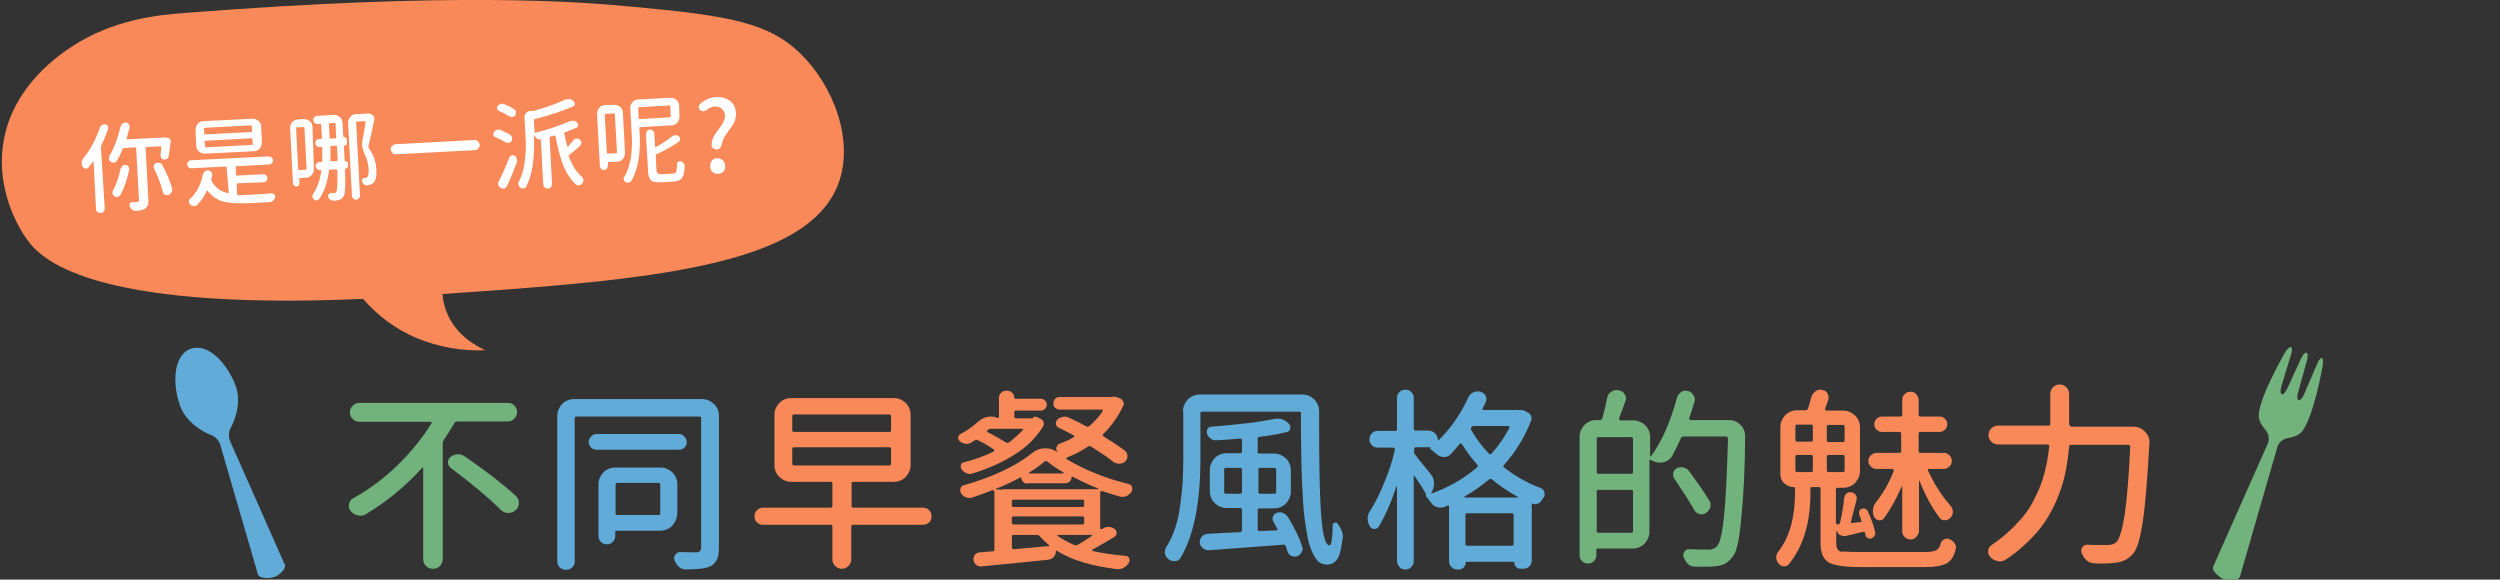 <?xml version="1.0" encoding="UTF-8"?>
<svg id="_圖層_1" data-name="圖層 1" xmlns="http://www.w3.org/2000/svg" width="716" height="166" viewBox="0 0 716 166">
  <rect x="0" y="0" width="716" height="166" fill="#333333" stroke="none"/>
  <rect width="716" height="166" fill="none"/>
  <g id="Group_6171" data-name="Group 6171">
    <path id="Path_27493" data-name="Path 27493" d="M229,15.1c-8.8-8.4-19.7-10.6-47.1-13.1-16.5-1.6-51.8-4.3-128.9,1.7-7.8.6-20.5,1.8-32.5,9.7-3.2,2.1-16.2,10.7-19.3,26.1-2.5,12.4,2.5,23.6,6.7,29.3,3.4,4.7,16.8,20.3,96.1,16.8,4.2,4.9,9.4,8.7,15.3,11.2,6.2,2.6,13,3.8,19.7,3.5-1.8-.8-7.7-3.6-10.7-10-.9-1.9-1.4-4-1.6-6.1,59.8-4,104.2-8,113.3-31.3,4.9-12.7-1.5-28.7-11-37.8" fill="#f98958"/>
    <path id="Path_27511" data-name="Path 27511" d="M665.2,104.8c.2-1.2.1-2.2-.2-2.3-.3-.1-1,.7-1.4,1.8l-3.7,8.6c-.5,1.1-1.2,1.9-1.6,1.7-.4-.2-.5-1.2-.1-2.3l2.5-9c.3-1.1.3-2.2-.1-2.3s-1.1.6-1.6,1.7l-3.9,8.5c-.5,1.1-1.2,1.9-1.6,1.7-.4-.2-.5-1.2-.1-2.3l2.7-8.9c.4-1.1.4-2.2,0-2.3s-1.1.6-1.7,1.6c0,0-7.6,13.1-7.5,18.2,0,1.9,2,4,2,4,.8,1,1.1,2.4.7,3.6l-15.8,35.6c-.4,1.1,1.8,2.9,2.9,3.4l.4.1c1.1.4,4,.4,4.4-.7l10.8-37.4c.5-1.2,1.6-2.1,2.8-2.3,0,0,2.9-.4,4.1-1.8,3.4-4,6-18.9,6-18.9" fill="#72b27c"/>
    <path id="Path_27512" data-name="Path 27512" d="M67.5,110.5c-2.3-6.2-7.8-12.4-12.9-10.6-5,1.8-5.3,10.1-3,16.4,2.1,5.7,8.6,8.2,8.6,8.2,1.3.4,2.3,1.4,2.8,2.6l10.9,37.5c.4,1.1,3.3,1.1,4.4.7l.4-.1c1.1-.4,3.3-2.2,2.9-3.4l-15.8-35.7c-.4-1.3-.3-2.6.4-3.8,0,0,3.4-6.1,1.3-11.8" fill="#61abd8"/>
  </g>
  <g>
    <path d="M28.6,36.6c.1-.3.3-.6.6-.8.2-.1.4-.2.6-.2h.4c.3.1.6.3.7.6.1.2.1.3.1.5,0,.1,0,.3-.1.4-.5,1.5-1.2,3-1.9,4.6-.1.2-.1.3-.1.5l1.1,17.5c0,.3-.1.6-.3.9-.2.3-.5.4-.9.4-.3,0-.6-.1-.9-.3s-.4-.5-.4-.8l-.7-13.5s0-.1-.1-.1h-.1c-.4.6-.8,1.1-1.2,1.6-.2.2-.4.4-.7.4h-.2c-.3,0-.6-.2-.8-.5-.2-.3-.3-.6-.3-1v-.2c0-.4.2-.8.4-1.2,2.1-2.5,3.6-5.4,4.8-8.8ZM46.2,42.2v-.2c0-.1-.1-.1-.2-.1l-4,.2c-.2,0-.3.1-.3.3l.8,14.8c0,.7,0,1.2-.2,1.6-.2.4-.4.7-.8,1-.5.3-1.4.5-2.5.6h-.1c-.4,0-.7-.1-1-.3s-.6-.5-.7-.9c0-.1-.1-.2-.1-.3,0-.2,0-.4.1-.6.1-.3.4-.4.7-.4h.4c.5,0,.9,0,1-.1.2,0,.3,0,.4-.1.1-.1.1-.2.1-.4l-.8-14.8c0-.2-.1-.3-.3-.3l-3.2.2c-.2,0-.3.1-.4.3-.5,1.3-1.1,2.4-1.6,3.3-.2.3-.4.5-.8.6h-.2c-.3,0-.6-.1-.8-.3-.3-.2-.5-.5-.5-.8v-.2c0-.3.1-.6.2-.8,1.3-2.1,2.3-4.8,3.1-8.2.1-.4.3-.7.6-.9.2-.2.5-.2.7-.3h.3c.4.1.7.2.8.5.1.2.2.4.2.6v.4c-.3,1-.5,2-.8,3v.2c0,.1.1.1.2.1l10.2-.5h.1c.2-.1.5-.1.7,0l.6.1c.3,0,.5.2.6.4s.2.3.2.5v.2c-.2,1.4-.4,2.8-.6,4.2-.1.3-.2.5-.5.7-.2.1-.4.2-.6.2h-.2c-.3,0-.6-.2-.8-.4-.1-.2-.2-.4-.2-.6v-.2c0-.7.1-1.4.2-2.3ZM34.5,48.4c.1-.4.3-.6.6-.9.2-.2.5-.2.7-.3h.2c.3.1.6.2.8.5.1.2.2.4.2.6v.3c-.6,2.8-1.4,5.2-2.5,7.2-.2.3-.4.5-.8.6h-.2c-.3,0-.5,0-.7-.2-.3-.1-.5-.4-.6-.7v-.3c0-.2,0-.5.2-.7.9-1.6,1.6-3.7,2.1-6.1ZM44.1,48.2c-.1-.1-.1-.3-.1-.5,0-.1,0-.3.1-.4.1-.3.3-.5.6-.6.2-.1.3-.1.5-.1s.4,0,.6.1c.3.1.6.3.7.6,1.2,2.2,2.2,4.5,2.8,6.7v.4c0,.2,0,.5-.2.7-.2.3-.4.6-.8.7-.1.1-.3.1-.4.1-.2,0-.4,0-.6-.1-.3-.1-.5-.4-.6-.7-.6-2.3-1.5-4.6-2.6-6.9Z" fill="#fff"/>
    <path d="M68.1,52.5c-.2,0-.3.1-.3.3l.1,2.8c0,.1,0,.2.1.2q.1.1.2.1c.7,0,1.6,0,2.6-.1.5,0,1.2,0,2.1-.1,1.3-.1,2.9-.2,5-.3.3,0,.5.1.7.3.1.1.2.3.2.5v.3c-.1.4-.3.7-.6,1-.3.2-.6.4-1,.4l-6.4.3c-2.8.1-5.1,0-6.9-.5-1.8-.5-3.2-1.5-4.4-3,0-.1-.1-.1-.2-.1s-.1,0-.1.1c-.7,1.5-1.6,2.8-2.7,4-.2.2-.5.3-.9.3h-.1c-.4,0-.7-.1-1-.4-.2-.2-.4-.5-.4-.8,0-.4.1-.7.4-.9,1.8-1.7,3-4,3.6-6.9.1-.4.3-.7.6-.9.2-.2.5-.3.8-.3h.2c.3,0,.6.2.8.5.2.2.2.4.3.6v.3c-.1.4-.2.8-.3,1.1,0,.2,0,.3.1.5,1,1.9,2.5,3,4.6,3.5h.2c.1,0,.1-.1.1-.2l-.6-7.1c0-.2-.1-.3-.3-.3l-9.8.5c-.3,0-.6-.1-.8-.3s-.4-.5-.4-.8.1-.6.3-.8.5-.4.8-.4l22.3-1.1c.3,0,.6.1.8.3s.4.5.4.8-.1.6-.3.8-.5.4-.8.4l-9.3.5c-.2,0-.3.1-.3.3l.1,2.1c0,.2.1.3.3.3l7.5-.4c.3,0,.6.1.8.3s.4.5.4.8-.1.6-.3.8-.5.4-.8.4l-7.4.3ZM72.3,34c.7,0,1.2.2,1.7.6.5.4.8,1,.8,1.6l.2,4.6c0,.7-.2,1.2-.6,1.7s-1,.8-1.6.8l-14.1.7c-.7,0-1.2-.2-1.7-.6s-.8-1-.8-1.6l-.2-4.6c0-.7.2-1.2.6-1.7.4-.5,1-.8,1.6-.8l14.1-.7ZM71.9,37.8c.2,0,.3-.1.3-.3l-.1-1.3c0-.2-.1-.3-.3-.3l-13.1.7c-.2,0-.3.1-.3.3l.1,1.3c0,.2.1.3.3.3l13.1-.7ZM72.1,41.5c.2,0,.3-.1.3-.3l-.1-1.3c0-.2-.1-.3-.3-.3l-13.1.7c-.2,0-.3.1-.3.3l.1,1.3c0,.2.1.3.3.3l13.1-.7Z" fill="#fff"/>
    <path d="M89.9,48.4c0,.7-.2,1.2-.6,1.7s-1,.8-1.6.8l-1.8.1c-.2,0-.2.1-.2.3l.1,1c0,.3-.1.5-.2.8-.2.2-.4.3-.7.3s-.5-.1-.7-.3-.3-.4-.3-.7l-.8-15.7c0-.7.2-1.2.6-1.7s1-.7,1.6-.8l1.7-.1c.7,0,1.2.2,1.7.6.5.4.8,1,.8,1.6l.4,12.1ZM87.2,36.7c0-.2-.1-.3-.3-.3l-1.8.1c-.2,0-.3.1-.3.3l.6,11.6c0,.2.1.3.3.3l1.8-.1c.2,0,.3-.1.3-.3l-.6-11.6ZM99.4,40.8c0,.2-.1.4-.2.6-.1.2-.3.3-.6.3q-.1,0-.1.1c0,.5.1,1.3.1,2.2s.1,1.6.1,2q0,.1.1.1c.2,0,.4.1.6.2.2.2.3.4.3.6v.5c0,.2-.1.4-.2.6-.2.2-.4.3-.6.3q-.1,0-.1.1c.2,4.4.1,6.9-.3,7.6-.2.4-.4.7-.7.9-.2.2-.5.3-.9.4-.4.1-.9.2-1.4.2-.3,0-.6-.1-.9-.3s-.5-.5-.6-.8-.1-.5.1-.7.4-.3.6-.4h.9c.2,0,.4-.1.5-.1.1-.1.2-.2.3-.5.2-.5.3-2.5.2-5.9q0-.1-.1-.2t-.2-.1l-1.8.1c-.2,0-.3.1-.3.3-.4,3.3-1.3,6-2.8,8.1-.2.2-.4.4-.7.4s-.5-.1-.8-.3-.4-.5-.4-.9c0-.3.1-.5.2-.7,1.2-1.8,2-4,2.3-6.6,0-.1,0-.2-.1-.2h-.3c-.3,0-.6-.1-.8-.3-.2-.2-.4-.5-.4-.8s.1-.6.3-.8.5-.4.8-.4h.6c.1,0,.2-.1.2-.2v-3.9c0-.1-.1-.2-.2-.2h-.6c-.3,0-.6-.1-.8-.3-.2-.2-.4-.5-.4-.8s.1-.6.3-.8c.2-.2.5-.4.8-.4h.6c.1,0,.2-.1.2-.2l-.2-3.9c0-.1-.1-.2-.2-.2h-.9c-.3,0-.6-.1-.8-.3-.2-.2-.4-.5-.4-.8s.1-.6.3-.8c.2-.2.5-.4.7-.4l4.9-.3c.7,0,1.2.2,1.7.6.5.4.7,1,.8,1.6l.2,4q0,.1.1.1c.2,0,.4.1.6.2.2.1.2.3.3.5l.1.9ZM94.5,35.3c-.2,0-.3.1-.3.3l.2,3.8c0,.2.1.3.3.3l1.3-.1c.2,0,.3-.1.3-.3l-.2-3.8c0-.2-.1-.3-.3-.3l-1.3.1ZM94.6,45.9q0,.1.1.2c0,.1.1.1.2.1l1.5-.1c.2,0,.3-.1.3-.3,0-.4,0-1-.1-1.9,0-.8-.1-1.5-.1-1.9,0-.2-.1-.3-.3-.3l-1.3.1c-.2,0-.3.1-.3.3.1,1.3.1,2.6,0,3.8ZM105.4,32.5h.2c.1,0,.2,0,.4.1l.6.3c.2.1.4.3.5.5.1.1.1.3.1.5v.3c-.7,3.6-1.3,6.1-1.7,7.7,0,.2,0,.3.1.5,1.4,1.9,2.1,4,2.2,6.3.1,1.9-.2,3.1-.9,3.7-.3.3-.8.5-1.4.6-.1,0-.3.1-.4.1h-.1c-.3,0-.5-.1-.8-.3-.2-.2-.4-.5-.5-.8s0-.5.1-.7.3-.3.6-.3h.1c.3-.1.6-.2.7-.3.3-.3.4-1,.4-2.2-.1-1.4-.4-2.7-1-4-.5-1-.8-2.1-.9-3,0-.4,0-.9.1-1.3.3-1.3.6-3.1.9-5.2q0-.1-.1-.2c0-.1-.1-.1-.2-.1l-2.1.1c-.2,0-.3.1-.3.3l1.1,20.9c0,.3-.1.6-.3.8-.2.2-.5.4-.8.4s-.6-.1-.8-.3c-.2-.2-.4-.5-.4-.8l-1.1-20.9c0-.7.2-1.2.6-1.7s1-.8,1.6-.8l3.5-.2c-.1,0,0,0,0,0Z" fill="#fff"/>
    <path d="M112.4,43.8c-.3-.3-.4-.6-.5-1,0-.4.1-.7.4-1s.6-.5,1-.5l22.6-1.2c.4,0,.7.1,1,.4.3.3.4.6.5,1,0,.4-.1.7-.4,1-.3.3-.6.5-1,.5l-22.6,1.2c-.4,0-.8-.1-1-.4Z" fill="#fff"/>
    <path d="M146.1,38.6c.3.2.5.5.6.8v.2c0,.3-.1.5-.2.8-.2.3-.5.5-.8.5h-.2c-.3,0-.5-.1-.8-.2-.8-.5-1.8-1-2.8-1.4-.3-.1-.5-.3-.6-.6v-.3c0-.2,0-.4.2-.6.2-.3.5-.5.8-.6.1,0,.3-.1.4-.1.2,0,.4,0,.6.1,1.1.5,2,.9,2.8,1.4ZM147.2,31.2c.3.2.5.5.6.8v.2c0,.3-.1.5-.2.8-.2.3-.5.5-.8.5h-.2c-.3,0-.5-.1-.8-.2-.8-.5-1.8-1.1-2.8-1.5-.3-.1-.5-.3-.6-.6-.1-.3-.1-.6.1-.8.2-.3.5-.5.8-.6.1,0,.3-.1.4-.1.2,0,.4,0,.6.1,1.1.4,2.1.9,2.9,1.4ZM145.9,45.1c.1-.3.3-.5.7-.6.1,0,.2-.1.2-.1.2,0,.4.1.6.2.3.2.5.5.6.9,0,.1.1.3.1.4,0,.2,0,.4-.1.7-.9,2.3-1.8,4.6-2.8,6.7-.2.3-.4.6-.8.7h-.3c-.2,0-.5,0-.7-.2-.3-.2-.6-.5-.7-.8v-.4c0-.3,0-.5.2-.7,1-2.2,2.1-4.4,3-6.8ZM164.3,40.1c.2-.3.5-.4.9-.4.3,0,.6.1.9.3.2.2.4.5.4.8,0,.4-.1.7-.4,1-1.4,1.2-2.4,2.1-3.1,2.6-.2.1-.2.3-.1.4,1,2.6,2.2,4.5,3.7,5.8.3.3.5.6.5,1,0,.3-.1.6-.3.9-.2.3-.5.5-.9.6h-.2c-.3,0-.6-.1-.8-.3-1.5-1.4-2.7-3.2-3.6-5.5-.9-2.3-1.6-5-2.2-8.3,0-.2-.1-.2-.3-.2-.5.2-.9.3-1.1.3s-.3.2-.3.3l.7,13.3c0,.3-.1.6-.3.9-.2.3-.5.4-.9.4-.3,0-.6-.1-.9-.3s-.4-.5-.4-.8l-.7-12.9c0-.1-.1-.1-.1-.1h-.2c-.3,0-.5,0-.8-.2s-.5-.4-.7-.8c-.1-.2-.2-.3-.2-.4h0v.4c.3,6.2-.4,11.1-2.2,14.6-.2.3-.4.4-.7.5h-.1c-.3,0-.6-.1-.8-.2-.3-.2-.5-.5-.6-.8,0-.1-.1-.2-.1-.3,0-.2,0-.5.2-.7.5-1,.9-2,1.2-3.2.3-1.1.5-2.3.6-3.5s.2-2.2.2-3.2c0-.9,0-2-.1-3.1l-.3-5.5c0-.5.2-1,.6-1.3.3-.2.6-.4.9-.4h1c3.5-1,6.5-2,9-3.2.3-.1.6-.2.9-.2h.4c.5,0,.9.2,1.2.5.2.2.3.4.4.7v.2c0,.3-.2.6-.5.7-3,1.3-6.6,2.5-10.9,3.6-.2,0-.3.2-.3.3l.2,3.4q0,.1.1.2c.1,0,.1.1.2,0,3.9-1,7.1-2.1,9.6-3.2.3-.1.5-.2.8-.2h.4c.4,0,.8.2,1.1.5.2.2.3.4.3.6v.2c-.1.3-.2.6-.5.7-1,.4-2.1.8-3.3,1.3-.2,0-.3.2-.2.3.2,1.2.5,2.5.9,3.7q0,.1.1.1h.2c.1-.4.8-1.1,1.5-1.9Z" fill="#fff"/>
    <path d="M179,43.8c0,.7-.2,1.2-.6,1.7-.4.5-1,.8-1.6.8l-2.5.1c-.1,0-.2.1-.2.2v.8c0,.3-.1.6-.3.9-.2.2-.5.4-.8.4s-.6-.1-.8-.3-.4-.5-.4-.8l-.8-15c0-.7.2-1.2.6-1.7s1-.8,1.6-.8l2.7-.1c.7,0,1.2.2,1.7.6s.8,1,.8,1.6l.6,11.6ZM176.1,32.8c0-.2-.1-.3-.3-.3l-2.3.1c-.2,0-.3.1-.3.3l.6,10.8c0,.2.1.3.3.3l2.3-.1c.2,0,.3-.1.3-.3l-.6-10.8ZM194.6,33.4c0,.7-.2,1.2-.6,1.7-.4.5-1,.8-1.6.8l-9,.5c-.2,0-.3.1-.3.3l.1,1.3c.3,6.1-.5,10.7-2.4,13.8-.2.3-.4.5-.8.5h-.2c-.3,0-.5,0-.7-.2-.3-.2-.4-.4-.5-.7v-.2c0-.2,0-.4.2-.6.6-.9,1-1.9,1.3-3s.6-2.2.7-3.3c.1-1.1.2-2.2.2-3.1s0-2-.1-3.1l-.4-7.1c0-.7.2-1.2.6-1.7.4-.5,1-.8,1.6-.8l9.3-.5c.7,0,1.2.2,1.7.6s.8,1,.8,1.6l.1,3.2ZM192,30.5c0-.2-.1-.3-.3-.3l-8.6.5c-.2,0-.3.1-.3.3l.1,2.8c0,.2.1.3.3.3l8.6-.5c.2,0,.3-.1.3-.3l-.1-2.8ZM189.4,49.9l3.5-.2c.4,0,.7-.2.8-.6s.2-1.1.2-2.2c0-.3.1-.5.4-.6.2-.1.5-.2.7-.1.3.1.6.3.8.6.2.2.3.5.3.8v.2c-.1,1.5-.3,2.6-.8,3.2-.4.6-1.2.9-2.2,1l-4,.2c-1.3.1-2.3-.1-2.7-.6-.5-.5-.8-1.4-.8-2.7l-.6-10.5c0-.3.1-.6.3-.9.2-.2.5-.4.8-.4s.6.1.9.3c.2.2.4.5.4.8l.2,3.8q0,.1.1.1h.2c1.8-1,3.3-2,4.5-3,.3-.2.6-.3.9-.4h.1c.4,0,.7.1,1,.3.2.2.4.5.4.7,0,.4-.1.7-.4.9-1.7,1.2-3.8,2.4-6.4,3.6-.2.1-.2.2-.2.4l.2,3.9c0,.5.1.8.3,1,.3.4.6.4,1.1.4Z" fill="#fff"/>
    <path d="M206.7,41.4c-.1.4-.2.7-.5,1s-.6.4-.9.4c-.4,0-.8-.1-1.1-.4-.3-.2-.4-.5-.4-.8,0-.6.1-1.4.5-2.2.3-.7.6-1.2,1-1.7s.7-1,1.1-1.5c.4-.5.7-1,.9-1.5s.4-1,.3-1.6c0-.8-.3-1.4-.8-1.9s-1.2-.7-2-.7c-.9,0-1.7.4-2.4,1-.3.2-.6.3-.9.4h0c-.3,0-.6-.1-.9-.3-.3-.2-.4-.5-.5-.9,0-.3.1-.6.3-.8,1.3-1.3,2.9-2,4.6-2.1,1.7-.1,3,.3,4.1,1.1,1.1.8,1.6,2.1,1.7,3.7,0,.7-.1,1.3-.3,1.9-.2.6-.5,1.2-.9,1.7s-.8,1-1.1,1.5-.7,1-1.1,1.6c-.4.9-.6,1.5-.7,2.1ZM205.7,49.8c-.6,0-1.1-.1-1.6-.5-.4-.4-.7-.9-.7-1.6s.1-1.2.5-1.7.9-.7,1.5-.7,1.1.2,1.6.6c.4.4.7,1,.7,1.6s-.1,1.2-.5,1.6c-.4.4-.9.7-1.5.7Z" fill="#fff"/>
  </g>
  <g>
    <path d="M147.3,116.1c.5.5.8,1.2.8,1.9s-.3,1.4-.8,1.9-1.1.8-1.9.8h-14.3c-.4,0-.7.1-.9.4-1.4,2.3-2.4,3.9-3.1,4.9-.2.3-.3.6-.3,1v33.1c0,.8-.3,1.5-.8,2s-1.2.8-2,.8-1.5-.3-2-.8-.8-1.2-.8-2v-26.1q0-.1-.1-.1c-.1,0-.2,0-.2.1-4.9,5.4-10.3,9.8-16.2,13.3-.5.3-1,.4-1.5.4-.3,0-.5,0-.8-.1-.8-.2-1.5-.6-2-1.3-.4-.5-.5-1-.5-1.5,0-.2,0-.3.1-.5.1-.7.5-1.3,1.2-1.6,4.6-2.6,8.8-5.7,12.7-9.5,3.9-3.8,7.1-7.8,9.7-12v-.3q-.1-.1-.2-.1h-20.5c-.7,0-1.4-.3-1.9-.8s-.8-1.2-.8-1.9.3-1.4.8-1.9,1.1-.8,1.9-.8h42.7c.5,0,1.2.2,1.7.7ZM129.2,134.1c-.6-.4-.9-1-.9-1.7,0-.6.2-1.1.7-1.5.6-.5,1.3-.7,2-.8h.2c.7,0,1.3.2,1.9.6,6.1,4.2,11,8,14.6,11.3.6.5.9,1.2.9,2s-.3,1.6-.9,2.1c-.6.5-1.2.8-2,.8h-.2c-.8,0-1.5-.3-2.1-.9-3.5-3.5-8.3-7.5-14.2-11.9Z" fill="#72b27c"/>
    <path d="M201.1,114.3c1.3,0,2.4.5,3.4,1.4.9.9,1.4,2.1,1.4,3.4v37.7c0,1.5-.2,2.7-.6,3.5-.4.8-1,1.5-1.9,1.9-1.3.6-3.6.9-6.8.9h-.1c-.7,0-1.4-.2-2-.7s-1-1.2-1.3-1.9c-.2-.6-.2-1.1.2-1.6.3-.5.8-.8,1.4-.8.5,0,2.1.1,4.7.1.5,0,.8-.2,1-.4s.3-.5.3-1v-37c0-.4-.2-.5-.5-.5h-35.1c-.4,0-.6.2-.6.5v40.9c0,.7-.2,1.3-.7,1.8s-1.1.7-1.8.7-1.3-.2-1.8-.7-.7-1.1-.7-1.8v-41.6c0-1.3.5-2.4,1.4-3.4.9-.9,2.1-1.4,3.4-1.4,0,0,36.7,0,36.7,0ZM194.5,124.3c.6,0,1.1.2,1.5.7.4.4.7,1,.7,1.6s-.2,1.1-.7,1.6c-.4.4-1,.6-1.5.6h-23.7c-.6,0-1.1-.2-1.5-.6-.4-.4-.7-.9-.7-1.6,0-.6.2-1.1.7-1.6.4-.4.9-.7,1.5-.7h23.7ZM193.9,147.2c0,1.3-.5,2.4-1.4,3.4-.9.9-2.1,1.4-3.4,1.4h-12.5c-.3,0-.4.1-.4.4v1.1c0,.7-.2,1.2-.7,1.7s-1,.7-1.7.7-1.2-.2-1.7-.7-.7-1-.7-1.7v-14.8c0-1.3.5-2.4,1.4-3.4.9-.9,2.1-1.4,3.4-1.4h13c1.3,0,2.4.5,3.4,1.4.9.9,1.4,2.1,1.4,3.4v8.5h-.1ZM189.1,138.8c0-.4-.2-.5-.5-.5h-11.7c-.4,0-.6.2-.6.5v8.2c0,.4.2.5.6.5h11.7c.4,0,.5-.2.5-.5v-8.2Z" fill="#61abd8"/>
    <path d="M264.3,145.4c.7,0,1.3.2,1.8.7s.7,1.1.7,1.8-.2,1.3-.7,1.7c-.5.5-1.1.7-1.8.7h-20c-.4,0-.5.2-.5.5v9.4c0,.7-.3,1.4-.8,1.9s-1.1.8-1.9.8c-.7,0-1.4-.3-1.9-.8s-.8-1.2-.8-1.9v-9.4c0-.4-.2-.5-.5-.5h-19.4c-.7,0-1.2-.2-1.7-.7s-.7-1-.7-1.7.2-1.3.7-1.8,1.1-.7,1.7-.7h19.4c.4,0,.5-.2.5-.5v-6.4c0-.4-.2-.5-.5-.5h-11.3c-1.3,0-2.4-.5-3.4-1.4-.9-.9-1.4-2.1-1.4-3.4v-14.4c0-1.3.5-2.4,1.4-3.4.9-.9,2.1-1.4,3.4-1.4h29.4c1.3,0,2.4.5,3.4,1.4.9.9,1.4,2.1,1.4,3.4v14.4c0,1.3-.5,2.4-1.4,3.4-.9.9-2.1,1.4-3.4,1.4h-11.6c-.4,0-.5.2-.5.5v6.4c0,.4.2.5.5.5h19.9ZM227.4,118.7c-.4,0-.5.2-.5.5v4c0,.4.2.5.5.5h27.3c.4,0,.5-.2.5-.5v-4c0-.4-.2-.5-.5-.5h-27.3ZM227.4,128.1c-.4,0-.5.2-.5.5v4.2c0,.4.2.5.5.5h27.3c.4,0,.5-.2.5-.5v-4.2c0-.4-.2-.5-.5-.5h-27.3Z" fill="#f98958"/>
    <path d="M296,119.4c.5-.1.9-.1,1.3.2l.8.4c.4.2.7.5.8,1,.1.4.1.8-.2,1.2-2,3.2-4.7,5.9-8.3,8.1-3.5,2.2-7.5,4-11.9,5.3-.6.2-1.2.2-1.7-.1-.6-.2-1-.6-1.4-1.1-.3-.4-.3-.8-.2-1.2.1-.5.4-.7.9-.8,3.1-.8,5.9-1.8,8.5-3.1.1-.1.2-.2.2-.3s-.1-.2-.2-.3c-1.6-1.1-3.2-2-4.7-2.7-.3-.1-.5-.1-.7.1-.4.2-.7.5-1.1.7-.5.3-1.1.4-1.6.3-.6-.1-1.1-.3-1.6-.7-.3-.3-.5-.6-.5-.9,0-.5.2-.9.7-1.2,1.9-1,3.6-2.2,5-3.5,1.2-1,2.4-1.5,3.7-1.5.4,0,.9.1,1.4.2v.1c.2,0,.4.1.6.1s.3-.1.3-.3v-5.4c0-.6.2-1.1.6-1.5s.9-.6,1.6-.6h.1c.6,0,1.1.2,1.5.6s.6.9.6,1.5c0,.1.1.2.2.2h7.4c.5,0,.9.2,1.2.5.3.3.5.7.5,1.2s-.2.8-.5,1.2c-.3.3-.7.5-1.2.5h-7.1c-.4,0-.5.2-.5.5v1.2c0,.4.2.5.5.5h4.8q.1-.4.2-.4ZM315.7,151.5c.5-.4,1.1-.6,1.7-.6.5,0,1,.1,1.5.4l.2.1c.4.3.7.7.7,1.2s-.2.9-.7,1.2c-2,1.2-4,2.4-6.2,3.6-.1,0-.1.1-.1.2s.1.2.1.2c2.7.6,5.9,1.1,9.5,1.4.5,0,.8.3,1,.7s.1.9-.1,1.3c-.4.6-.9,1.1-1.5,1.4-.5.3-1,.4-1.5.4h-.4c-7.3-.9-13-2.6-17.3-5.3-.1-.1-.2,0-.2.1,0,.7-.2,1.2-.6,1.7s-1,.7-1.6.8c-7.3.8-13.7,1.4-19.1,1.9-.6.1-1.1-.1-1.5-.4-.4-.3-.7-.8-.8-1.4-.1-.5.1-1,.4-1.5.3-.4.8-.6,1.3-.7l3.8-.3c.4,0,.5-.2.5-.6v-16.5c0-.1-.1-.2-.2-.3s-.2-.1-.4-.1c-2,.8-4,1.5-5.8,2.1-.6.2-1.2.1-1.8-.1-.6-.2-1-.6-1.4-1.2-.1-.3-.2-.5-.2-.8,0-.1,0-.3.1-.5.1-.5.5-.8.9-.9,3.8-1.1,7.5-2.4,10.9-4,3.5-1.6,6.3-3.3,8.6-5.2,1.1-.9,2.4-1.4,3.7-1.4h.4c1.1,0,2.1.3,3.1,1h.1v-.1c-.3-.4-.4-.8-.2-1.2.1-.5.4-.8.8-1,1.4-.5,2.8-1.1,4.1-1.9.1-.1.2-.2.2-.3s-.1-.2-.2-.2c-1.6-.9-3-1.6-4.3-2.2-.4-.2-.7-.6-.8-1-.1-.5.1-.9.4-1.3.4-.4,1-.7,1.6-.8.2,0,.4-.1.5-.1.4,0,.8.1,1.2.3,1.8.8,3.4,1.6,5,2.5.3.2.6.1.9-.1,1.4-1.2,2.7-2.6,3.8-4.2v-.3c0-.1-.1-.2-.2-.2h-12.1c-.5,0-.9-.2-1.3-.5s-.5-.8-.5-1.3.2-.9.5-1.3c.4-.4.8-.5,1.3-.5h14.9q.1,0,.2-.1h.5c.3,0,.6.1.9.2l.8.3c.4.2.7.5.9.9.2.4.2.8,0,1.2-1.4,3-3.3,5.7-5.7,8.1-.3.3-.2.5.1.7,2.4,1.5,4.4,2.8,6,4,.5.4.8.9.8,1.6,0,.6-.2,1.1-.6,1.5-.5.5-1,.7-1.7.7h-.1c-.6,0-1.1-.2-1.6-.5-1.7-1.4-3.9-2.8-6.4-4.4-.3-.2-.6-.2-.9,0-1.8,1.2-3.7,2.2-6,3.1-.1.1-.2.2-.2.3s0,.2.1.2c5.2,3.1,11.1,5.5,17.7,7.1.5.1.9.4,1,.9.1.2.1.4.1.5,0,.3-.1.6-.2.8-.4.6-.9,1-1.5,1.3-.4.1-.7.2-1.1.2-.3,0-.5,0-.8-.1-1.5-.4-3.2-1-5.1-1.6-.1,0-.2,0-.3.1-.1.1-.2.2-.2.3v10.5c.4,0,.5.1.6,0ZM293,123.1c.1-.1.1-.2,0-.2q-.1-.1-.2-.1h-8.9c-.4,0-.7.1-.9.3-.1,0-.1.1-.2.2s-.2.2-.1.3c0,.1.1.2.2.2,2,1,3.7,2,5.2,2.9.3.2.6.2.9,0,1.4-1.1,2.8-2.3,4-3.6ZM294.2,138.5c-.5,0-.9-.2-1.2-.5-.3-.3-.5-.7-.5-1.2,0-.1-.1-.1-.2-.1-2.2,1.2-4.5,2.3-7.1,3.3-.1,0-.1.1-.1.1,0,.1.1.1.1.1h2.1s0-.1.1-.1h27.1s.1,0,.1-.1,0-.1-.1-.1c-2.6-1-5-2.2-7.4-3.4-.1,0-.2,0-.2.1,0,.5-.2.9-.5,1.3-.3.3-.8.5-1.2.5h-11v.1ZM290.3,143.1c-.4,0-.5.2-.5.5v1.1c0,.4.2.5.5.5h19.7c.4,0,.5-.2.5-.5v-1.1c0-.4-.2-.5-.5-.5h-19.7ZM290.3,147.9c-.4,0-.5.2-.5.5v1.3c0,.4.2.5.5.5h19.7c.4,0,.5-.2.5-.5v-1.3c0-.4-.2-.5-.5-.5h-19.7ZM289.8,156.8c0,.2.1.3.2.4.1.1.2.1.4.1l9.9-.9c.1,0,.2,0,.2-.1s0-.2-.1-.2c-.9-.8-1.8-1.6-2.6-2.5-.2-.3-.5-.4-.9-.4h-6.6c-.4,0-.5.2-.5.5v3.1ZM294.8,135.3c-.1,0-.1.1-.1.2s.1.1.2.1h9.6q.1,0,.1-.1v-.2c-1.8-1-3.3-2-4.6-3.1-.3-.2-.6-.2-.9,0-1.1,1-2.5,2-4.3,3.1ZM312.7,153.5c.1,0,.1-.1.1-.2s0-.1-.1-.1h-9.7q-.1,0-.2.1t.1.2c1.3.9,2.9,1.8,4.8,2.6.4.1.7.1,1-.1,1.3-.7,2.6-1.6,4-2.5Z" fill="#f98958"/>
    <path d="M338.8,117.8c0-1.3.5-2.4,1.4-3.4.9-.9,2.1-1.4,3.4-1.4h29.5c1.3,0,2.4.5,3.3,1.4s1.4,2.1,1.4,3.4v4.1c0,9.3.1,16.9.4,22.8.4,7.7,1.2,11.5,2.6,11.5.5,0,.8-1.9.9-5.8,0-.4.2-.6.5-.7.4-.1.7,0,.9.3,1,1.3,1.5,2.6,1.5,3.8,0,.2,0,.4-.1.5-.3,2.3-.6,4-1.1,5.1-.7,1.5-1.8,2.3-3.3,2.3-.7,0-1.4-.2-2-.5s-1.1-.9-1.6-1.8c-.5-.8-.9-1.7-1.2-2.6-.4-.9-.7-2.1-.9-3.6-.3-1.5-.5-2.9-.7-4.3-.2-1.4-.4-3.1-.5-5.2s-.2-4-.3-5.6c-.1-1.7-.1-3.8-.2-6.3,0-2.6-.1-4.8-.1-6.6v-6.8c0-.4-.2-.5-.5-.5h-27.8c-.4,0-.5.2-.5.5v13.1c0,12.5-1.9,21.9-5.7,28.3-.3.5-.8.9-1.5.9h-.4c-.5,0-1.1-.2-1.5-.5-.5-.4-.9-.9-1-1.5-.1-.2-.1-.4-.1-.6,0-.4.1-.8.3-1.2.8-1.3,1.5-2.6,2.1-4.1.9-2.3,1.6-4.8,1.9-7.4.4-2.6.6-5,.8-7,.1-2,.2-4.3.2-6.9v-13.7h-.1ZM364.7,149.4c-.3-.5-.3-1-.1-1.5.2-.5.5-.8,1-1,.3-.1.6-.2.9-.2s.6.1.9.2c.6.2,1,.6,1.4,1.1.9,1.4,1.7,2.9,2.5,4.5.7,1.4,1.2,2.7,1.6,3.9.1.3.2.5.2.7,0,.3-.1.7-.3,1-.3.6-.7,1-1.3,1.2-.6.2-1.1.1-1.7-.1-.5-.3-.9-.7-1.1-1.3-.1-.5-.3-1-.5-1.5-.1-.3-.3-.4-.6-.4l-21.4,1.6h-.2c-.5,0-1-.2-1.5-.6-.6-.5-.9-1.1-.9-1.8,0-.5.2-1,.6-1.5s.9-.7,1.6-.8c3.5-.2,6.7-.4,9.4-.5.4,0,.5-.2.5-.6v-5.8c0-.4-.2-.5-.5-.5h-3.9c-1.3,0-2.4-.5-3.4-1.4-.9-.9-1.4-2.1-1.4-3.4v-6.1c0-1.3.5-2.4,1.4-3.4.9-.9,2.1-1.4,3.4-1.4h3.9c.4,0,.5-.2.5-.5v-3.2c0-.1-.1-.3-.2-.4s-.2-.1-.4-.1c-2,.2-4.3.4-6.8.5-.6,0-1.1-.1-1.6-.5s-.8-.8-1-1.4c-.1-.5-.1-.9.1-1.3s.6-.6,1.1-.7c7.7-.6,13.7-1.3,18-2.2.4-.1.7-.1,1.1-.1,1.2,0,2.2.5,3.1,1.4.4.4.5.9.4,1.5-.2.6-.5.9-1.1,1-2.3.5-4.8,1-7.7,1.3-.4,0-.5.2-.5.6v3.7c0,.4.2.5.5.5h4.2c1.3,0,2.4.5,3.4,1.4.9.9,1.4,2.1,1.4,3.4v6.1c0,1.3-.5,2.4-1.4,3.4-.9.9-2.1,1.4-3.4,1.4h-4.2c-.4,0-.5.2-.5.5v5.5c0,.1.1.3.2.4s.2.1.4.1l4.8-.2c.1,0,.2-.1.2-.2s.1-.2,0-.3c-.3-.6-.7-1.2-1.1-2ZM350.6,140.9c0,.4.2.5.5.5h4.1c.4,0,.5-.2.5-.5v-6.4c0-.4-.2-.5-.5-.5h-4.1c-.4,0-.5.2-.5.5v6.4ZM365.5,134.5c0-.4-.2-.5-.5-.5h-4.1c-.4,0-.5.2-.5.5v6.4c0,.4.2.5.5.5h4.1c.4,0,.5-.2.5-.5v-6.4Z" fill="#61abd8"/>
    <path d="M435,117.5c.6-.1,1.2-.1,1.7.2l.8.4c.4.2.8.6,1,1,.2.5.2,1,0,1.4-1.8,4.6-4.3,8.8-7.8,12.7-.2.3-.2.5.1.7,3.1,2.4,6.5,4.4,10.3,5.8.6.2,1,.6,1.2,1.3,0,.2.1.4.1.5,0,.4-.1.8-.4,1.1-.2.3-.4.5-.5.8-.3.4-.7.7-1.2.9s-1,.1-1.4-.1c-.1,0-.2,0-.2.2v16c0,.7-.2,1.3-.7,1.8s-1.1.7-1.8.7h-.7c-.5,0-.9-.2-1.3-.5-.3-.4-.5-.8-.5-1.3,0-.1-.1-.2-.2-.2h-13.5c-.1,0-.2.1-.2.2,0,.5-.2,1-.6,1.4s-.8.6-1.4.6h-.4c-.7,0-1.2-.2-1.7-.7s-.7-1-.7-1.7v-15.7c0-.1,0-.2-.1-.2s-.2-.1-.3,0c-.3.1-.6.3-.9.4-.4.1-.7.2-1.2.2-.3,0-.7-.1-1-.2-.7-.2-1.3-.7-1.7-1.3-.5-.7-1-1.3-1.4-1.8-.1-.1-.1-.3.1-.3v-.1c-.6-1.2-1.7-2.9-3.3-5.3,0-.1-.1-.1-.2-.1s-.1,0-.1.1v24.2c0,.7-.2,1.3-.7,1.8s-1.1.7-1.7.7c-.7,0-1.3-.2-1.7-.7s-.7-1.1-.7-1.8v-21.2q0-.1-.1-.1t-.1.1c-1.5,4.6-3.2,8.4-5,11.4-.3.5-.7.7-1.3.7s-1-.3-1.3-.8c-.4-.7-.6-1.5-.6-2.2,0-.8.2-1.6.7-2.2,1.5-2.3,2.8-5,4.1-8.2,1.3-3.1,2.3-6.2,3-9.3,0-.1,0-.3-.1-.4-.1-.1-.2-.2-.4-.2h-4.4c-.7,0-1.2-.2-1.7-.7s-.7-1-.7-1.7c0-.6.2-1.2.7-1.7s1-.7,1.7-.7h5c.4,0,.5-.2.5-.5v-8.9c0-.7.2-1.2.7-1.7s1-.7,1.7-.7,1.2.2,1.7.7.7,1,.7,1.7v8.8c0,.4.2.5.5.5h3.6c.8,0,1.5.3,2,.8s.8,1.2.8,1.9q0,.1.1.1h.1c3.5-3.4,6.3-7.5,8.5-12.2.3-.7.8-1.2,1.4-1.5.4-.2.9-.3,1.3-.3.3,0,.5,0,.8.1.7.2,1.2.6,1.5,1.2.1.3.2.6.2.9s-.1.6-.2.9c-.3.6-.5,1.2-.9,1.8v.3c.1.1.2.1.3.1h10c0,.1.1.1.1.1ZM409.7,135.7c.7.8,1,1.7,1,2.8,0,1-.3,1.9-.8,2.7v.1h.2c4.8-1.7,9.1-4.2,12.9-7.4.3-.3.3-.5.1-.8-1.6-1.8-3.1-3.8-4.4-5.9-.1-.1-.2-.2-.3-.2s-.3,0-.3.1c-.9,1.1-1.8,2-2.6,3-.5.5-1.2.8-1.9.8h-.1c-.7,0-1.4-.3-2-.8s-1.2-1-1.7-1.4c-.3-.2-.3-.4-.1-.5v-.1h-4.2c-.4,0-.5.2-.5.5v.8c0,.4.1.7.4.9.7,1.1,2.2,2.8,4.3,5.4ZM419.4,142.2v.2c0,.1.1.1.1.1h15.2q.1,0,.1-.1,0-.1-.1-.1c-2.6-1.4-5.1-3.1-7.4-5-.3-.2-.6-.2-.8,0-2.3,1.9-4.7,3.6-7.1,4.9ZM419.7,155.8c0,.4.2.5.5.5h12.8c.4,0,.5-.2.5-.5v-8.3c0-.4-.2-.5-.5-.5h-12.8c-.4,0-.5.2-.5.5v8.3ZM432.3,122.5c.1-.1.1-.2,0-.3-.1-.1-.2-.2-.3-.2h-9.9c-.3,0-.5.1-.7.4s-.2.5,0,.8c1.3,2.3,2.9,4.5,5,6.7.3.3.5.3.8,0,2-2.3,3.8-4.8,5.1-7.4Z" fill="#61abd8"/>
    <path d="M483.8,119.7c0,.1,0,.3.1.4s.2.2.3.2h11c1.3,0,2.4.5,3.3,1.4s1.3,2,1.3,3.2c0,8.4-.4,16.9-1.3,25.5-.5,4.8-1.2,7.8-2.3,9.1-.7.9-1.4,1.5-2.1,1.9s-1.6.6-2.8.8c-.9.1-2,.1-3.5.1h-2.4c-.8,0-1.5-.3-2-.8s-.9-1.2-1.2-1.9c-.2-.6-.1-1.1.2-1.6.3-.5.8-.7,1.3-.7,2,.1,3.9.1,5.6.1,1.1,0,1.8-.3,2.4-.9.9-.9,1.5-3.6,2-8.1s.9-12.1,1.2-22.8c0-.1-.1-.3-.2-.4s-.2-.2-.4-.2h-12.1c-.4,0-.6.2-.8.5-.8,1.8-1.6,3.5-2.5,5.1-.6,1-1.5,1.6-2.7,1.8-.3.1-.6.1-.9.1-.9,0-1.7-.3-2.5-.8h-.3q-.1.1-.1.2v20.4c0,1.3-.5,2.4-1.4,3.4-.9.9-2.1,1.4-3.4,1.4h-10c-.3,0-.4.1-.4.4v1.5c0,.7-.2,1.2-.7,1.7s-1,.7-1.7.7-1.2-.2-1.7-.7-.7-1-.7-1.7v-33.9c0-1.3.5-2.4,1.4-3.4.9-.9,2.1-1.4,3.4-1.4h1c.4,0,.6-.2.7-.5.5-1.9,1-3.8,1.4-5.8.1-.8.5-1.4,1.2-1.8.5-.4,1-.5,1.6-.5.2,0,.3,0,.5.1.8.1,1.4.5,1.7,1.1.3.4.4.8.4,1.2,0,.3-.1.5-.2.8-.6,1.8-1.2,3.4-1.8,4.9,0,.1,0,.3.1.4s.2.2.3.2h3.7c1.3,0,2.4.5,3.4,1.4.9.9,1.4,2.1,1.4,3.4v5.3c0,.1,0,.2.1.2s.1,0,.2-.1c3.1-4.2,5.5-9.8,7.4-16.7.2-.7.6-1.2,1.2-1.6.4-.3.8-.4,1.3-.4.2,0,.4,0,.6.1.7.1,1.2.5,1.6,1.2.3.4.4.8.4,1.2,0,.3,0,.5-.1.7-.6,1.8-1,3.3-1.5,4.6ZM467.7,125.7c0-.4-.2-.5-.5-.5h-9.4c-.4,0-.5.2-.5.5v9.5c0,.4.2.5.5.5h9.4c.4,0,.5-.2.5-.5v-9.5ZM457.3,152.1c0,.4.2.5.5.5h9.4c.4,0,.5-.2.5-.5v-11.3c0-.4-.2-.5-.5-.5h-9.4c-.4,0-.5.2-.5.5v11.3ZM489.5,143.3c.3.4.4.9.4,1.3,0,.2,0,.5-.1.7-.2.7-.6,1.2-1.2,1.6-.4.3-.8.4-1.2.4-.2,0-.4,0-.7-.1-.7-.2-1.2-.6-1.5-1.2-1.4-2.5-3.3-5.4-5.6-8.8-.3-.4-.4-.8-.4-1.2v-.5c.1-.6.5-1.1,1-1.4.4-.2.9-.3,1.3-.3.2,0,.4,0,.6.1.7.1,1.2.4,1.6,1,2.5,3.3,4.4,6.1,5.8,8.4Z" fill="#72b27c"/>
    <path d="M532.3,158.1h19c1.5,0,2.6-.2,3.2-.5.6-.3,1.1-.9,1.3-1.9.1-.5.5-1,1-1.2.5-.3,1-.3,1.5-.1.6.3,1.1.6,1.5,1.2.3.4.4.8.4,1.2,0,.2,0,.3-.1.5-.4,1.9-1.3,3.3-2.5,4s-3.3,1.1-6.1,1.1h-19.1c-4.4,0-7.3-.5-8.8-1.4-1.5-1-2.2-2.8-2.2-5.6v-15.4c0-.4-.2-.5-.5-.5h-1.9c-.4,0-.5.2-.5.5v1.2c0,8.5-2,15.2-6.1,20.3-.4.5-.8.7-1.5.7-.6,0-1.1-.3-1.5-.8s-.7-1.1-.7-1.7.2-1.2.6-1.7c3.2-4.1,4.8-9.8,4.8-16.9v-1.2c0-.3-.1-.4-.4-.4-1.1,0-1.9-.4-2.7-1.1s-1.1-1.6-1.1-2.6v-13.5c0-1.3.5-2.4,1.4-3.4.9-.9,2.1-1.4,3.4-1.4h2.4c.4,0,.6-.2.7-.5.4-1.1.7-2.1.9-3.1.2-.7.6-1.3,1.2-1.8.5-.4,1.1-.5,1.6-.5.1,0,.2,0,.4.1.7.1,1.2.4,1.5,1,.2.4.3.7.3,1.1,0,.3,0,.5-.1.8l-.9,2.5c0,.1,0,.2.1.3s.2.2.3.2h4.8c1.3,0,2.4.5,3.4,1.4.9.9,1.4,2.1,1.4,3.4v12.5c0,1.3-.5,2.4-1.4,3.4-.9.9-2.1,1.4-3.4,1.4h-1.6c-.4,0-.5.2-.5.5v9.5c0,.1.1.3.2.4s.2.1.4.1c.3,0,.5-.2.6-.5.5-2.1.9-4.5,1.2-7.2.1-.5.3-.9.7-1.2s.9-.4,1.4-.3.9.3,1.2.8c.3.4.3.9.2,1.4-.9,3.6-1.5,5.6-1.6,6.2,0,.1,0,.2.1.3s.2.1.3.1l2.4-.3c.3,0,.3-.2.2-.4-.2-.5-.4-1.1-.6-1.7-.1-.3-.1-.7,0-1s.4-.6.7-.7c.4-.1.8-.1,1.1.1.3.1.6.4.7.8.9,2,1.6,3.8,2,5.6.1.4.1.8-.1,1.2-.2.4-.5.6-.9.8-.4.1-.7.1-1.1-.1-.3-.2-.6-.4-.6-.8-.1-.3-.1-.5-.2-.8,0-.1-.1-.2-.3-.2-.6.1-1.5.3-2.6.6-1.2.3-2,.5-2.5.6s-1.1,0-1.6-.2c-.5-.3-.9-.7-1-1.2h-.2v3.6c0,1.2.4,1.9,1.2,2.3.7-.1,2.5.1,5.2.1ZM514.7,121.6c-.4,0-.5.2-.5.5v3.9c0,.4.2.5.5.5h4c.4,0,.5-.2.5-.5v-3.9c0-.4-.2-.5-.5-.5h-4ZM514.7,130.3c-.4,0-.5.2-.5.5v3.9c0,.4.2.5.5.5h4c.4,0,.5-.2.5-.5v-3.9c0-.4-.2-.5-.5-.5h-4ZM527.8,126.6c.4,0,.5-.2.5-.5v-3.9c0-.4-.2-.5-.5-.5h-4.1c-.4,0-.5.2-.5.5v3.9c0,.4.2.5.5.5h4.1ZM527.8,135.2c.4,0,.5-.2.5-.5v-3.9c0-.4-.2-.5-.5-.5h-4.1c-.4,0-.5.2-.5.5v3.9c0,.4.2.5.5.5h4.1ZM548.8,153.8c-.4.5-1,.7-1.6.7s-1.2-.2-1.7-.7-.7-1-.7-1.6v-12.8q0-.1-.1-.1t-.1.1c-1.6,3.7-3.3,6.7-5.1,9.1-.3.4-.8.6-1.4.5s-1-.4-1.3-.9c-.3-.6-.4-1.2-.4-1.8,0-.9.3-1.7.9-2.5,2.1-2.6,3.8-5.6,5.1-9,0-.1,0-.2-.1-.3s-.2-.2-.3-.2h-4.6c-.6,0-1.2-.2-1.6-.7-.5-.5-.7-1-.7-1.6s.2-1.1.7-1.6c.5-.4,1-.7,1.6-.7h6.6c.4,0,.5-.2.5-.5v-5c0-.4-.2-.5-.5-.5h-5c-.6,0-1.1-.2-1.6-.7-.4-.4-.6-.9-.6-1.5s.2-1.1.6-1.5c.4-.4.9-.7,1.6-.7h5.3c.4,0,.5-.2.5-.5v-4.2c0-.7.2-1.2.7-1.7s1-.7,1.7-.7,1.2.2,1.6.7c.4.5.7,1,.7,1.7v4.2c0,.4.2.5.5.5h5.5c.6,0,1.1.2,1.6.7.4.4.6.9.6,1.5s-.2,1.1-.6,1.5c-.4.4-.9.7-1.6.7h-5.5c-.4,0-.5.2-.5.5v5c0,.4.2.5.5.5h6.7c.6,0,1.2.2,1.6.7.5.4.7,1,.7,1.6s-.2,1.2-.7,1.6c-.5.5-1,.7-1.6.7h-4.2c-.1,0-.3,0-.3.1-.1.1-.1.2,0,.4,1.8,3.9,3.9,7.2,6.4,10,.4.5.7,1.1.7,1.7,0,.7-.2,1.3-.7,1.8s-1,.7-1.6.7c-.7,0-1.2-.2-1.5-.7-2.2-2.9-4.1-6.4-5.7-10.5,0,0,0-.1-.1-.1s-.1,0-.1.1v14.4c-.1.6-.4,1.2-.8,1.6Z" fill="#f98958"/>
    <path d="M592.8,121.7c0,.4.2.5.5.5h17.7c1.3,0,2.4.5,3.3,1.4.8.8,1.3,1.8,1.3,3v.3c-.6,10.4-1.2,17.9-1.9,22.4-.7,4.8-1.6,7.9-2.8,9.3-1.3,1.5-3,2.4-5.2,2.6-1,.1-2.2.2-3.6.2-.7,0-1.5,0-2.4-.1-.8,0-1.5-.3-2.1-.8-.6-.6-1.1-1.3-1.4-2.1-.2-.6-.2-1.2.2-1.7.3-.5.8-.7,1.5-.7,1.7.1,3.6.1,5.6.1,1.2,0,2-.3,2.6-.8.9-.9,1.7-3.5,2.4-7.8.6-4.2,1.2-10.7,1.6-19.5,0-.1,0-.3-.1-.4s-.2-.2-.4-.2h-16.4c-.4,0-.6.2-.6.5-.2,2.3-.5,4.5-.9,6.6-.4,2.3-1.1,4.7-2.1,7.3s-2.2,5-3.7,7.3-3.4,4.5-5.8,6.7c-1.7,1.6-3.6,3.2-5.7,4.5-.5.3-1.1.5-1.6.5-.2,0-.4,0-.6-.1-.8-.1-1.5-.5-2.1-1.1-.4-.4-.7-1-.7-1.6,0-.8.3-1.5,1-1.9,2.4-1.6,4.5-3.4,6.4-5.3,2.5-2.5,4.5-5.1,5.8-7.8,1.4-2.7,2.4-5.3,3-7.8.6-2.3,1-4.7,1.3-7.3,0-.1,0-.3-.1-.4s-.2-.2-.4-.2h-14.2c-.7,0-1.4-.3-1.9-.8s-.8-1.1-.8-1.9c0-.7.3-1.4.8-1.9s1.1-.8,1.9-.8h14.5c.4,0,.5-.2.5-.5v-8.5c0-.8.3-1.5.8-2s1.2-.8,1.9-.8,1.4.3,1.9.8.8,1.2.8,1.9v8.9h.2Z" fill="#f98958"/>
  </g>
</svg>